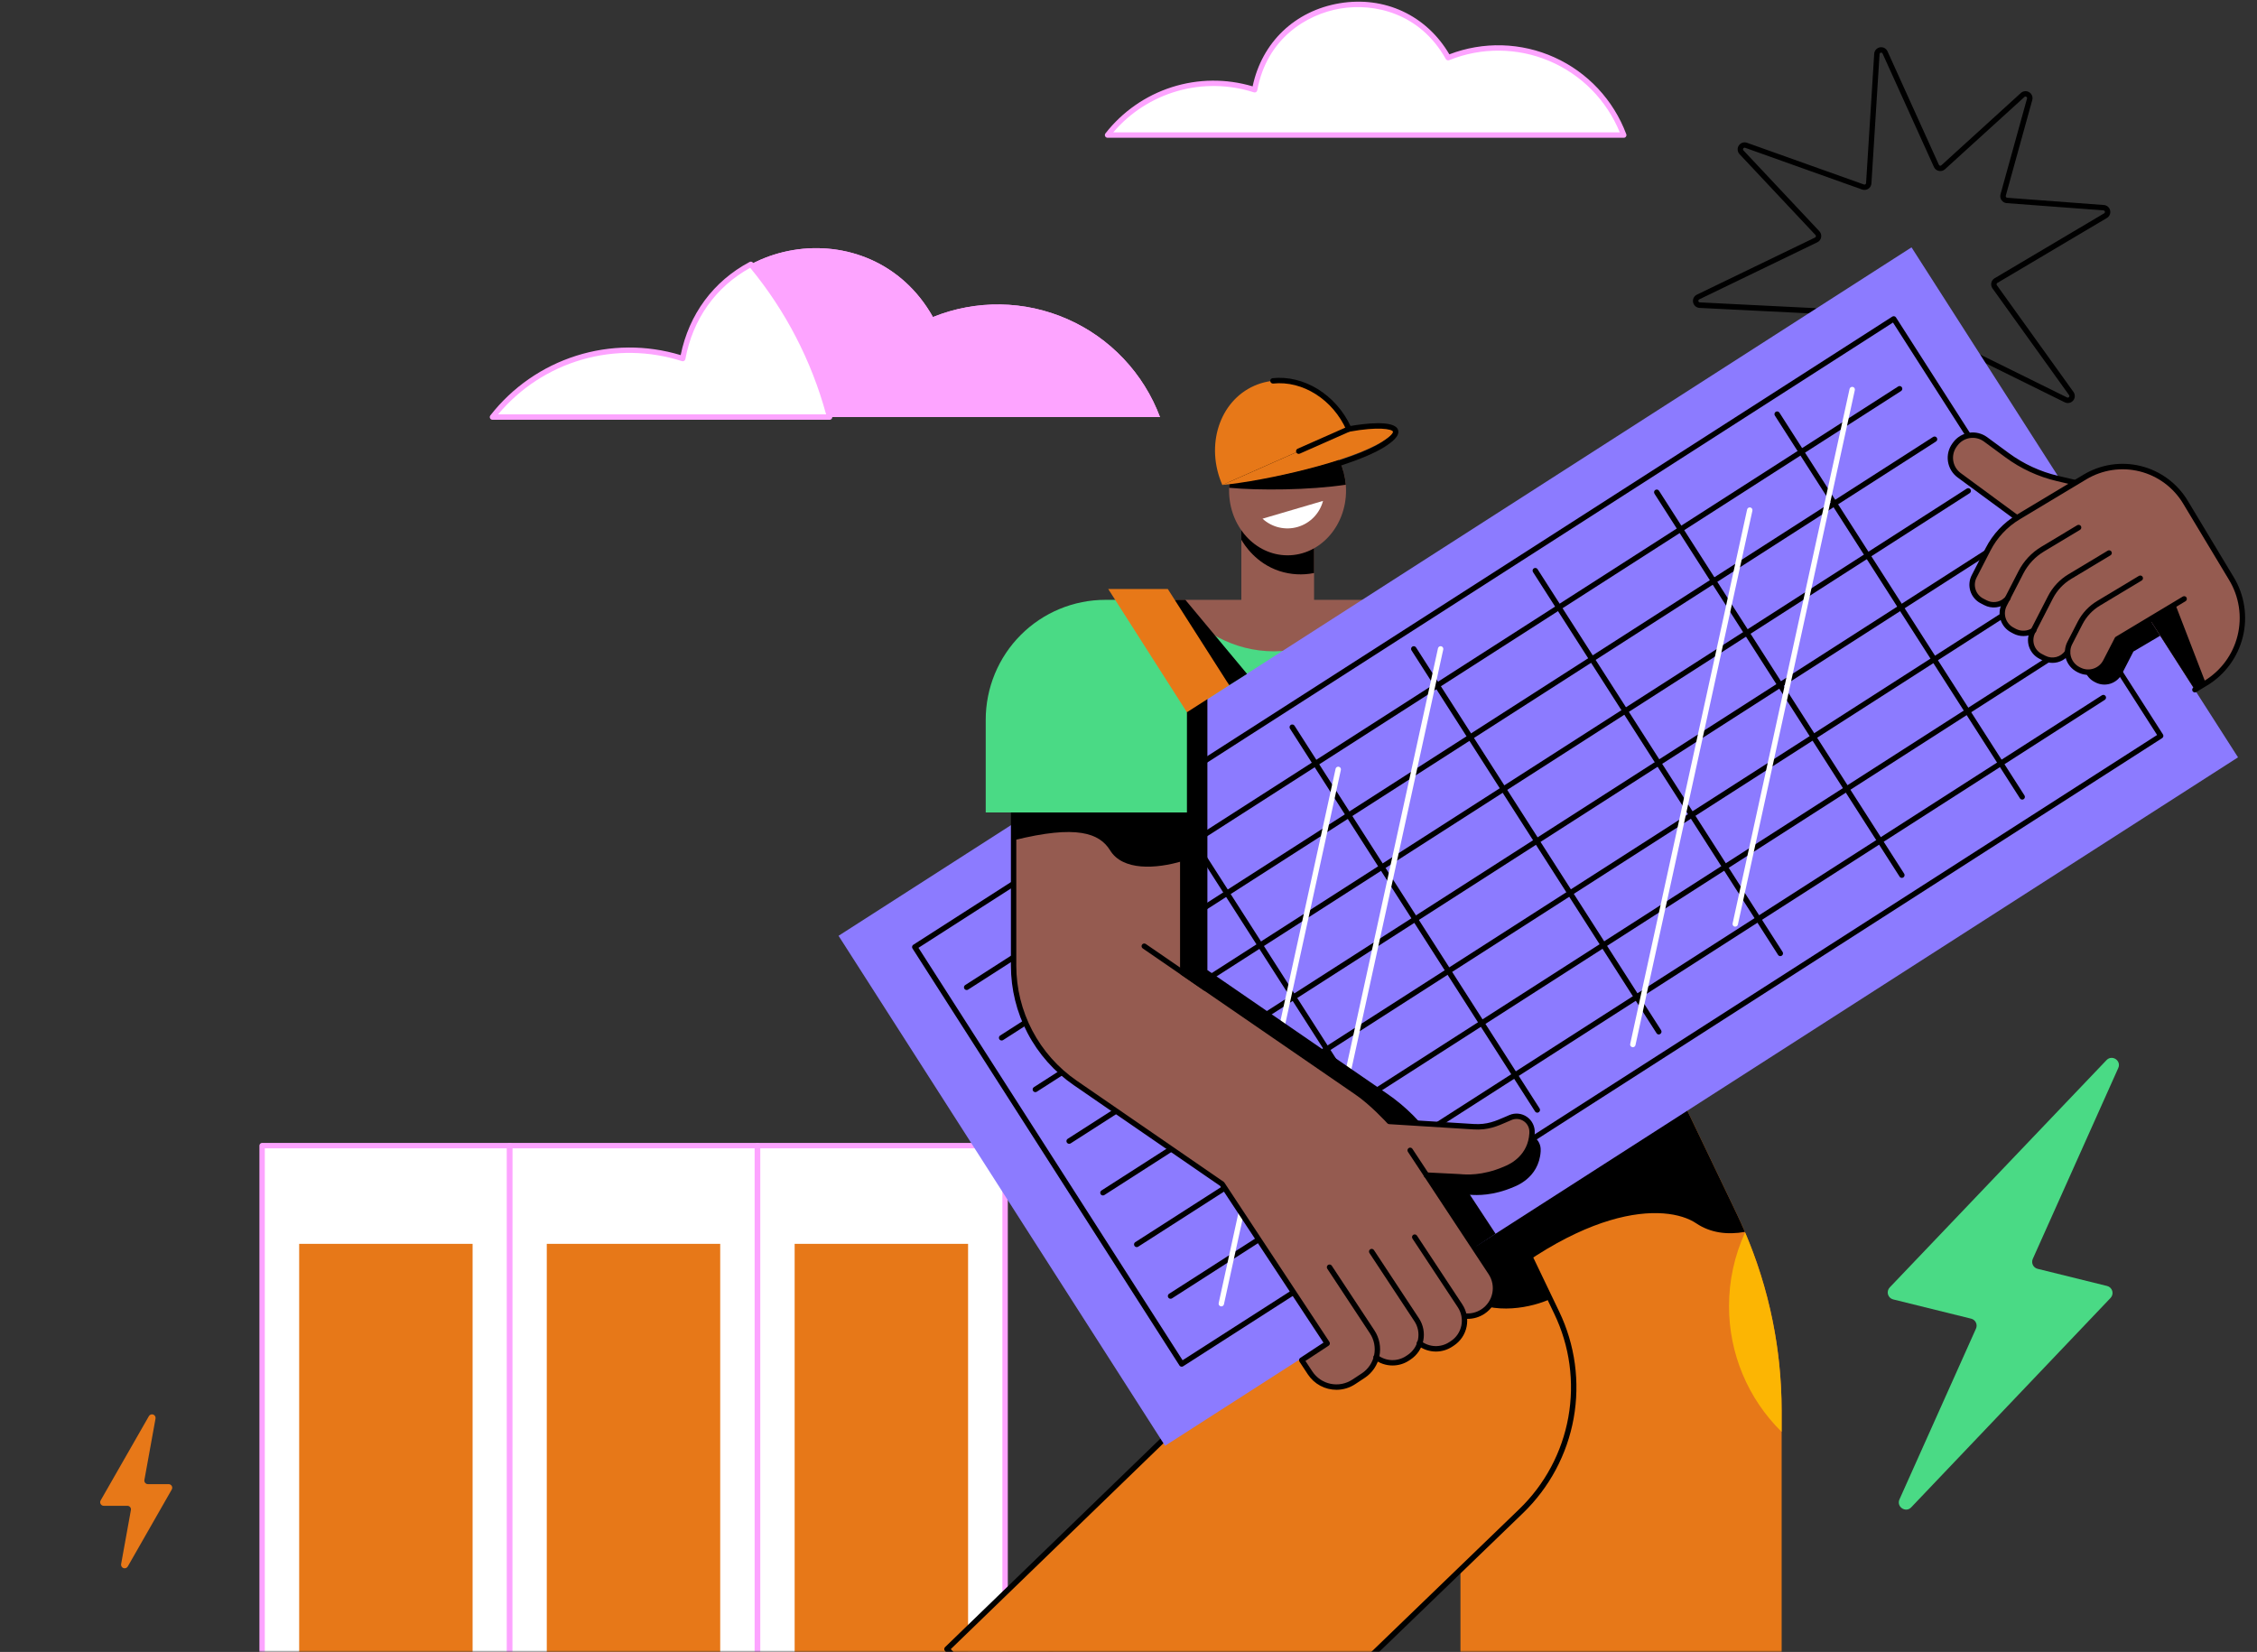 <svg width="638" height="467" viewBox="0 0 638 467" fill="none" xmlns="http://www.w3.org/2000/svg">
<rect x="0" y="0" width="638" height="467" fill="#333333" stroke="none"/>
<mask id="mask0_124_10" style="mask-type:alpha" maskUnits="userSpaceOnUse" x="0" y="0" width="638" height="467">
<rect width="638" height="467" fill="#D9D9D9"/>
</mask>
<g mask="url(#mask0_124_10)">
<path d="M540.773 129.542C540.346 129.546 539.93 129.409 539.589 129.152C539.248 128.896 539.001 128.533 538.886 128.121L530.286 98.673C530.265 98.599 530.224 98.532 530.169 98.478C530.114 98.424 530.046 98.385 529.972 98.365C529.898 98.344 529.819 98.343 529.745 98.362C529.67 98.38 529.602 98.418 529.547 98.472L504.101 122.537C503.774 122.844 503.352 123.031 502.905 123.067C502.458 123.102 502.012 122.984 501.641 122.731C501.27 122.479 500.995 122.107 500.863 121.677C500.731 121.248 500.749 120.786 500.914 120.368L513.246 89.271C513.273 89.205 513.283 89.134 513.276 89.063C513.27 88.993 513.246 88.925 513.208 88.865C513.171 88.806 513.12 88.756 513.06 88.72C513 88.684 512.932 88.663 512.863 88.657L480.431 87.046C479.993 87.025 479.575 86.859 479.242 86.573C478.91 86.287 478.682 85.898 478.594 85.467C478.507 85.036 478.565 84.589 478.76 84.195C478.955 83.802 479.276 83.485 479.671 83.294L513.063 67.15C513.126 67.119 513.182 67.075 513.224 67.019C513.267 66.963 513.296 66.897 513.309 66.828C513.322 66.759 513.318 66.688 513.298 66.62C513.278 66.553 513.243 66.491 513.194 66.44L491.723 43.574C491.421 43.25 491.237 42.834 491.199 42.393C491.161 41.952 491.272 41.51 491.515 41.139C491.757 40.769 492.116 40.49 492.535 40.349C492.954 40.208 493.408 40.211 493.825 40.359L526.895 52.156C526.961 52.18 527.031 52.189 527.1 52.18C527.169 52.172 527.236 52.147 527.293 52.107C527.352 52.07 527.4 52.019 527.435 51.958C527.47 51.898 527.49 51.83 527.493 51.761L529.792 15.207C529.818 14.766 529.991 14.346 530.283 14.015C530.575 13.684 530.969 13.46 531.403 13.381C531.836 13.301 532.284 13.369 532.675 13.575C533.065 13.78 533.375 14.111 533.556 14.514L548.073 46.581C548.101 46.646 548.144 46.703 548.199 46.747C548.254 46.791 548.318 46.821 548.387 46.834C548.457 46.85 548.529 46.848 548.598 46.829C548.666 46.81 548.729 46.775 548.781 46.727L571.248 26.286C571.565 25.998 571.966 25.821 572.392 25.782C572.817 25.742 573.244 25.842 573.608 26.067C573.973 26.292 574.254 26.629 574.41 27.027C574.567 27.426 574.59 27.865 574.476 28.278L566.986 55.339C566.969 55.403 566.967 55.47 566.978 55.535C566.99 55.599 567.015 55.661 567.053 55.715C567.091 55.769 567.14 55.814 567.197 55.846C567.255 55.879 567.318 55.899 567.384 55.904L594.713 57.955C595.132 57.986 595.529 58.15 595.848 58.424C596.166 58.697 596.39 59.065 596.486 59.474C596.581 59.883 596.544 60.313 596.379 60.699C596.215 61.086 595.931 61.41 595.57 61.624L564.601 79.986C564.548 80.017 564.501 80.058 564.465 80.109C564.428 80.159 564.403 80.216 564.39 80.277C564.377 80.336 564.377 80.398 564.389 80.458C564.402 80.518 564.427 80.574 564.463 80.623L586.121 110.802C586.379 111.16 586.511 111.594 586.494 112.035C586.478 112.476 586.314 112.899 586.029 113.237C585.745 113.574 585.356 113.805 584.924 113.895C584.493 113.984 584.044 113.926 583.649 113.73L549.97 97.1C549.909 97.07 549.842 97.053 549.773 97.053C549.705 97.053 549.637 97.07 549.576 97.1C549.515 97.129 549.461 97.172 549.419 97.225C549.376 97.279 549.348 97.342 549.334 97.409L542.708 127.986C542.62 128.418 542.389 128.806 542.052 129.089C541.714 129.371 541.292 129.531 540.852 129.542H540.773ZM529.851 96.823C530.027 96.824 530.202 96.847 530.373 96.892C530.7 96.98 531 97.15 531.242 97.387C531.484 97.625 531.661 97.921 531.755 98.247L540.355 127.695C540.384 127.79 540.443 127.873 540.524 127.93C540.604 127.988 540.701 128.017 540.8 128.013C540.899 128.01 540.994 127.974 541.07 127.91C541.147 127.847 541.2 127.761 541.222 127.664L547.841 97.086C547.904 96.793 548.033 96.517 548.219 96.281C548.404 96.045 548.641 95.854 548.911 95.723C549.181 95.593 549.477 95.526 549.777 95.527C550.077 95.528 550.372 95.599 550.641 95.732L584.32 112.361C584.409 112.406 584.511 112.419 584.608 112.399C584.706 112.379 584.794 112.326 584.858 112.25C584.923 112.174 584.96 112.078 584.964 111.979C584.968 111.879 584.938 111.781 584.88 111.7L563.222 81.52C563.063 81.298 562.951 81.044 562.895 80.775C562.838 80.507 562.838 80.23 562.895 79.961C562.951 79.693 563.062 79.439 563.221 79.216C563.381 78.993 563.585 78.806 563.82 78.666L594.793 60.304C594.875 60.256 594.94 60.182 594.977 60.094C595.015 60.006 595.023 59.908 595.001 59.815C594.979 59.722 594.928 59.639 594.855 59.577C594.782 59.515 594.691 59.479 594.596 59.473L567.249 57.425C566.958 57.403 566.677 57.316 566.424 57.172C566.17 57.028 565.952 56.829 565.785 56.59C565.617 56.352 565.505 56.079 565.455 55.791C565.405 55.504 565.419 55.209 565.496 54.927L572.986 27.866C573.016 27.772 573.012 27.671 572.976 27.58C572.941 27.489 572.875 27.412 572.789 27.364C572.708 27.309 572.61 27.285 572.512 27.294C572.415 27.303 572.323 27.346 572.254 27.416L549.787 47.856C549.557 48.063 549.281 48.213 548.983 48.293C548.684 48.374 548.371 48.383 548.069 48.32C547.766 48.257 547.482 48.123 547.24 47.93C546.999 47.737 546.805 47.49 546.676 47.208L532.16 15.141C532.119 15.049 532.049 14.973 531.961 14.926C531.872 14.879 531.77 14.863 531.671 14.881C531.572 14.899 531.483 14.95 531.416 15.025C531.35 15.101 531.311 15.197 531.306 15.297L529.007 51.847C528.988 52.153 528.898 52.449 528.744 52.713C528.591 52.978 528.378 53.203 528.123 53.371C527.868 53.539 527.578 53.645 527.275 53.681C526.972 53.717 526.664 53.683 526.377 53.58L493.306 41.779C493.212 41.747 493.109 41.747 493.014 41.779C492.92 41.812 492.838 41.875 492.784 41.959C492.729 42.043 492.704 42.142 492.712 42.242C492.72 42.342 492.761 42.437 492.829 42.511L514.3 65.376C514.51 65.602 514.663 65.874 514.749 66.17C514.834 66.466 514.849 66.778 514.793 67.082C514.736 67.385 514.61 67.67 514.424 67.915C514.237 68.161 513.996 68.359 513.72 68.494L480.328 84.638C480.238 84.682 480.166 84.754 480.122 84.843C480.078 84.932 480.065 85.033 480.085 85.13C480.105 85.228 480.156 85.316 480.231 85.38C480.307 85.445 480.401 85.483 480.5 85.487L512.932 87.102C513.244 87.118 513.548 87.209 513.819 87.366C514.09 87.524 514.319 87.744 514.488 88.008C514.657 88.272 514.761 88.573 514.79 88.885C514.82 89.198 514.776 89.513 514.66 89.804L502.331 120.95C502.294 121.045 502.29 121.15 502.321 121.247C502.351 121.345 502.414 121.429 502.498 121.486C502.582 121.543 502.684 121.57 502.785 121.562C502.887 121.554 502.982 121.511 503.057 121.442L528.499 97.377C528.862 97.025 529.346 96.826 529.851 96.823Z" fill="black"/>
<path d="M34.239 442.159L37.004 426.877C37.03 426.731 37.024 426.581 36.986 426.438C36.949 426.295 36.88 426.161 36.785 426.048C36.69 425.934 36.571 425.843 36.437 425.78C36.303 425.717 36.157 425.685 36.009 425.686H29.327C29.15 425.686 28.975 425.64 28.821 425.551C28.667 425.463 28.539 425.335 28.45 425.181C28.361 425.028 28.314 424.853 28.314 424.675C28.314 424.497 28.361 424.322 28.449 424.168L42.088 400.336C42.208 400.128 42.396 399.969 42.621 399.888C42.846 399.806 43.093 399.807 43.317 399.89C43.541 399.973 43.729 400.132 43.847 400.341C43.965 400.55 44.006 400.793 43.962 401.029L40.82 418.372C40.794 418.518 40.8 418.668 40.837 418.811C40.875 418.955 40.944 419.088 41.039 419.202C41.134 419.315 41.253 419.407 41.387 419.469C41.521 419.532 41.667 419.564 41.815 419.564H47.67C47.848 419.564 48.022 419.61 48.176 419.699C48.33 419.787 48.458 419.915 48.547 420.068C48.636 420.222 48.684 420.396 48.684 420.574C48.685 420.752 48.64 420.927 48.552 421.081L36.109 442.856C35.988 443.061 35.8 443.218 35.575 443.299C35.351 443.379 35.105 443.377 34.882 443.294C34.659 443.211 34.472 443.051 34.355 442.844C34.237 442.636 34.196 442.394 34.239 442.159Z" fill="#E77818"/>
<path d="M144.062 323.861H74.094V331.854H144.062V323.861Z" fill="#FDA4FF"/>
<path d="M144.062 323.861H74.094V493.877H144.062V323.861Z" fill="white"/>
<path d="M144.062 494.643H74.095C73.892 494.643 73.698 494.562 73.554 494.418C73.411 494.275 73.331 494.08 73.331 493.877V323.861C73.331 323.761 73.35 323.661 73.389 323.568C73.427 323.476 73.484 323.392 73.555 323.321C73.626 323.25 73.71 323.194 73.802 323.156C73.895 323.118 73.994 323.098 74.095 323.099H144.062C144.162 323.098 144.261 323.118 144.354 323.156C144.446 323.194 144.53 323.25 144.601 323.321C144.672 323.392 144.728 323.476 144.766 323.569C144.804 323.661 144.823 323.761 144.823 323.861V493.877C144.823 493.977 144.804 494.077 144.766 494.17C144.728 494.263 144.672 494.347 144.601 494.418C144.531 494.489 144.447 494.546 144.354 494.584C144.262 494.623 144.162 494.643 144.062 494.643ZM74.855 493.115H143.291V324.627H74.855V493.115Z" fill="#FDA4FF"/>
<path d="M133.593 351.636H84.567V471.507H133.593V351.636Z" fill="#E77818"/>
<path d="M214.061 323.861H144.093V331.854H214.061V323.861Z" fill="#FDA4FF"/>
<path d="M214.061 323.861H144.093V493.877H214.061V323.861Z" fill="white"/>
<path d="M214.058 494.643H144.09C143.888 494.642 143.694 494.561 143.552 494.417C143.409 494.274 143.329 494.079 143.329 493.877V323.861C143.329 323.659 143.41 323.465 143.552 323.322C143.695 323.179 143.888 323.099 144.09 323.099H214.058C214.158 323.098 214.257 323.118 214.35 323.156C214.442 323.194 214.527 323.25 214.598 323.321C214.668 323.392 214.725 323.476 214.763 323.568C214.802 323.661 214.821 323.761 214.821 323.861V493.877C214.821 494.08 214.741 494.275 214.598 494.418C214.454 494.562 214.26 494.643 214.058 494.643ZM144.854 493.115H213.314V324.627H144.878L144.854 493.115Z" fill="#FDA4FF"/>
<path d="M203.588 351.636H154.563V471.507H203.588V351.636Z" fill="#E77818"/>
<path d="M284.122 323.861H214.154V331.854H284.122V323.861Z" fill="#FDA4FF"/>
<path d="M284.122 323.861H214.154V493.877H284.122V323.861Z" fill="white"/>
<path d="M284.122 494.643H214.154C213.952 494.643 213.758 494.562 213.614 494.418C213.471 494.275 213.391 494.08 213.391 493.877V323.861C213.391 323.761 213.41 323.661 213.449 323.568C213.487 323.476 213.543 323.392 213.614 323.321C213.685 323.25 213.77 323.194 213.862 323.156C213.955 323.118 214.054 323.098 214.154 323.099H284.122C284.222 323.098 284.321 323.118 284.414 323.156C284.506 323.194 284.59 323.25 284.661 323.321C284.731 323.392 284.788 323.476 284.826 323.569C284.864 323.661 284.883 323.761 284.883 323.861V493.877C284.883 493.977 284.864 494.077 284.826 494.17C284.788 494.263 284.732 494.347 284.661 494.418C284.59 494.489 284.506 494.546 284.414 494.584C284.321 494.623 284.222 494.643 284.122 494.643ZM214.915 493.115H283.351V324.627H214.915V493.115Z" fill="#FDA4FF"/>
<path d="M273.653 351.636H224.627V471.507H273.653V351.636Z" fill="#E77818"/>
<path d="M536.936 423.874L558.567 375.589C558.688 375.316 558.748 375.02 558.742 374.721C558.736 374.422 558.665 374.129 558.533 373.861C558.401 373.593 558.211 373.357 557.978 373.171C557.745 372.985 557.474 372.852 557.184 372.783L535.153 367.34C534.808 367.255 534.491 367.08 534.235 366.833C533.978 366.587 533.791 366.277 533.692 365.935C533.592 365.593 533.584 365.23 533.668 364.884C533.753 364.538 533.926 364.22 534.171 363.962L595.46 299.696C597.036 298.044 599.715 299.845 598.782 301.931L574.621 355.887C574.5 356.158 574.439 356.454 574.444 356.751C574.449 357.049 574.519 357.342 574.649 357.61C574.779 357.877 574.967 358.113 575.198 358.3C575.429 358.488 575.698 358.621 575.987 358.693L595.626 363.543C595.971 363.629 596.288 363.803 596.544 364.05C596.801 364.297 596.988 364.607 597.087 364.949C597.187 365.291 597.195 365.653 597.111 365.999C597.026 366.345 596.853 366.663 596.608 366.921L540.244 426.129C538.685 427.764 536.003 425.959 536.936 423.874Z" fill="#4ADA85"/>
<path d="M453.416 289.202H317.162V169.574H332.024L365.337 173.471L396.171 169.574H453.416V289.202Z" fill="#4ADA85"/>
<path d="M439.812 170.014H383.635C390.344 178.907 400.437 184.565 411.725 184.565C423.014 184.565 433.103 178.907 439.812 170.014Z" fill="#955B50"/>
<path d="M371.455 144.772H350.9V170.693H371.455V144.772Z" fill="#955B50"/>
<path d="M388.208 169.574H332.024C338.733 178.467 348.822 184.125 360.111 184.125C371.399 184.125 381.489 178.46 388.208 169.574Z" fill="#955B50"/>
<path d="M350.896 152.574V144.772H371.451V161.993C368.191 162.652 364.816 162.458 361.652 161.429C355.006 159.236 351.746 154.032 350.896 152.574Z" fill="black"/>
<path d="M363.961 156.987C373.092 156.987 380.493 148.797 380.493 138.695C380.493 128.592 373.092 120.402 363.961 120.402C354.831 120.402 347.429 128.592 347.429 138.695C347.429 148.797 354.831 156.987 363.961 156.987Z" fill="#955B50"/>
<path d="M380.421 137.025C379.657 127.706 372.582 120.395 363.958 120.395C355.071 120.395 347.823 128.159 347.447 137.895C355.884 138.684 370.145 138.584 380.421 137.025Z" fill="black"/>
<path d="M356.883 146.632C358.204 147.847 359.816 148.7 361.563 149.107C363.309 149.514 365.131 149.462 366.852 148.956C368.573 148.45 370.134 147.507 371.384 146.219C372.634 144.93 373.531 143.34 373.988 141.602L356.883 146.632Z" fill="white"/>
<path d="M345.528 137.105C340.648 125.973 344.671 113.428 354.536 109.067C364.4 104.705 376.373 110.172 381.306 121.282L345.528 137.105Z" fill="#E77818"/>
<path d="M345.528 137.105C357.743 135.913 381.82 130.501 390.921 124.726C399.237 119.46 391.519 119.408 381.305 121.282L345.528 137.105Z" fill="#E77818"/>
<path d="M361.476 136.194C361.288 136.192 361.107 136.121 360.968 135.994C360.829 135.868 360.741 135.694 360.722 135.506C360.703 135.319 360.753 135.131 360.864 134.978C360.974 134.826 361.137 134.719 361.32 134.68C374.524 131.877 385.477 128.26 390.617 125.003C393.444 123.209 393.838 122.232 393.752 122.013C393.468 121.286 389.57 120.548 381.444 122.038C381.275 122.067 381.102 122.04 380.951 121.959C380.8 121.879 380.68 121.751 380.611 121.594C376.774 112.957 368.251 107.542 359.872 108.429C359.677 108.439 359.485 108.374 359.336 108.247C359.187 108.119 359.093 107.939 359.073 107.744C359.052 107.549 359.107 107.354 359.226 107.198C359.346 107.043 359.52 106.939 359.713 106.908C368.558 105.976 377.538 111.516 381.755 120.42C385.266 119.81 394.063 118.597 395.172 121.459C395.864 123.233 393.368 125.069 391.433 126.309C386.144 129.659 375.004 133.353 361.635 136.194C361.582 136.198 361.529 136.198 361.476 136.194Z" fill="black"/>
<path d="M367.124 128.312C366.948 128.313 366.778 128.254 366.641 128.144C366.504 128.033 366.41 127.879 366.373 127.707C366.337 127.535 366.362 127.355 366.442 127.199C366.523 127.043 366.655 126.919 366.816 126.85L380.987 120.582C381.167 120.521 381.363 120.528 381.537 120.604C381.711 120.68 381.851 120.818 381.929 120.992C382.006 121.166 382.016 121.362 381.956 121.543C381.897 121.724 381.772 121.875 381.606 121.968L367.435 128.236C367.338 128.283 367.232 128.309 367.124 128.312Z" fill="black"/>
<path d="M272.996 552.634L241.094 518.048L297.118 466.251L329.017 500.837L272.996 552.634Z" fill="#955B50"/>
<path d="M303.665 524.278L329.017 500.837L297.118 466.251L276.549 485.268L303.665 524.278Z" fill="#020202"/>
<path d="M440.054 371.116L438.156 367.153C432.233 375.293 428.616 384.886 427.687 394.918C426.758 404.95 428.552 415.047 432.878 424.14C439.115 416.973 443.118 408.13 444.394 398.706C445.669 389.282 444.16 379.69 440.054 371.116Z" fill="#FCB503"/>
<path d="M442.421 241.86L357.968 269.794L412.838 384.354V505.611H503.631V398.801C503.63 379.612 499.328 360.668 491.042 343.369L442.421 241.86Z" fill="#E77818"/>
<path d="M488.754 369.239C488.746 375.856 490.056 382.407 492.608 388.51C495.16 394.612 498.903 400.142 503.617 404.774V398.801C503.613 381.477 500.102 364.334 493.296 348.41C490.294 354.941 488.744 362.048 488.754 369.239Z" fill="#FCB503"/>
<path d="M491.042 343.369L442.421 241.86L357.968 269.794L408.69 375.693C446.134 339.212 471.251 340.289 479.484 345.833C483.532 348.552 488.277 349.127 493.248 348.258C492.542 346.626 491.817 344.991 491.042 343.369Z" fill="black"/>
<path d="M440.054 371.116L394.277 275.556V237.793H308.756V248.581C308.757 268.389 313.17 287.947 321.672 305.828L356.865 379.833L267.5 466.362L326.553 526.99L429.954 427.21C437.311 420.114 442.247 410.872 444.06 400.801C445.873 390.73 444.471 380.343 440.054 371.116Z" fill="#E77818"/>
<path d="M326.463 527.874C326.36 527.874 326.259 527.853 326.164 527.812C326.07 527.772 325.984 527.713 325.913 527.638L267.134 466.733C266.991 466.589 266.911 466.395 266.911 466.192C266.911 465.99 266.991 465.795 267.134 465.652L355.925 379.681L320.967 306.171C312.443 288.178 308.007 268.514 307.978 248.595V237.807C307.978 237.707 307.998 237.608 308.036 237.515C308.074 237.423 308.13 237.339 308.201 237.268C308.271 237.197 308.355 237.141 308.447 237.103C308.54 237.064 308.639 237.045 308.738 237.045H394.257C394.357 237.044 394.456 237.063 394.549 237.102C394.641 237.14 394.726 237.196 394.796 237.267C394.867 237.337 394.924 237.422 394.962 237.514C395.001 237.607 395.02 237.706 395.02 237.807V275.383L440.745 370.784C445.246 380.154 446.678 390.71 444.836 400.944C442.995 411.179 437.973 420.568 430.49 427.771L326.999 527.659C326.855 527.798 326.663 527.875 326.463 527.874ZM268.758 466.206L326.48 526.013L429.425 426.656C436.677 419.675 441.542 410.576 443.327 400.659C445.112 390.741 443.724 380.512 439.362 371.432L393.586 275.871C393.535 275.763 393.51 275.644 393.513 275.525V238.572H309.523V248.595C309.551 268.287 313.938 287.726 322.367 305.513L357.557 379.521C357.626 379.665 357.648 379.828 357.62 379.986C357.591 380.143 357.513 380.288 357.398 380.398L268.758 466.206Z" fill="black"/>
<path d="M394.274 275.556V237.793H308.756V248.581C308.757 268.389 313.17 287.947 321.672 305.828L356.762 379.622C387.092 355.876 407.132 361.683 414.29 366.723C422.084 372.211 433.566 369.433 438.194 367.233L394.274 275.556Z" fill="black"/>
<path d="M329.335 408.72L632.637 214.096L540.341 69.925L237.039 264.546L329.335 408.72Z" fill="#8C7BFF"/>
<path d="M334.043 386.36C333.915 386.361 333.79 386.329 333.677 386.269C333.565 386.208 333.47 386.121 333.4 386.014L257.933 268.121C257.829 267.952 257.794 267.748 257.838 267.554C257.881 267.36 257.998 267.19 258.165 267.082L534.911 89.499C535.08 89.395 535.283 89.36 535.477 89.404C535.67 89.447 535.839 89.565 535.948 89.731L611.415 207.617C611.469 207.701 611.506 207.796 611.524 207.894C611.542 207.993 611.54 208.094 611.518 208.192C611.495 208.291 611.453 208.385 611.394 208.468C611.334 208.55 611.259 208.62 611.173 208.674L334.427 386.256C334.31 386.324 334.178 386.359 334.043 386.36ZM259.63 267.941L334.288 384.538L609.763 207.78L535.105 91.18L259.63 267.941Z" fill="black"/>
<path d="M273.255 279.876C273.09 279.877 272.929 279.824 272.796 279.725C272.664 279.626 272.567 279.487 272.52 279.328C272.474 279.169 272.48 278.999 272.539 278.844C272.597 278.689 272.704 278.558 272.844 278.469L536.567 109.254C536.737 109.144 536.943 109.107 537.14 109.15C537.338 109.194 537.51 109.314 537.619 109.484C537.728 109.654 537.765 109.861 537.722 110.059C537.679 110.257 537.559 110.43 537.389 110.539L273.667 279.755C273.544 279.835 273.401 279.877 273.255 279.876Z" fill="black"/>
<path d="M283.134 294.143C282.968 294.144 282.807 294.091 282.675 293.992C282.542 293.893 282.445 293.754 282.399 293.595C282.352 293.436 282.359 293.266 282.417 293.111C282.475 292.956 282.583 292.824 282.722 292.736L546.445 123.52C546.615 123.411 546.821 123.374 547.019 123.417C547.216 123.46 547.388 123.58 547.497 123.751C547.606 123.921 547.644 124.128 547.6 124.326C547.557 124.524 547.438 124.696 547.268 124.806L283.562 294.021C283.435 294.104 283.285 294.147 283.134 294.143Z" fill="black"/>
<path d="M292.67 308.745C292.504 308.747 292.343 308.694 292.211 308.595C292.078 308.496 291.981 308.357 291.935 308.198C291.888 308.039 291.895 307.869 291.953 307.714C292.012 307.559 292.119 307.427 292.258 307.339L555.964 138.123C556.048 138.069 556.142 138.032 556.24 138.014C556.339 137.997 556.44 137.999 556.538 138.02C556.635 138.041 556.728 138.082 556.81 138.139C556.892 138.196 556.962 138.269 557.016 138.354C557.07 138.438 557.107 138.532 557.125 138.631C557.143 138.73 557.141 138.831 557.119 138.929C557.098 139.027 557.058 139.12 557 139.202C556.943 139.284 556.871 139.354 556.786 139.409L293.081 308.624C292.959 308.704 292.816 308.746 292.67 308.745Z" fill="black"/>
<path d="M302.223 323.348C302.058 323.349 301.897 323.296 301.764 323.198C301.632 323.099 301.535 322.959 301.488 322.8C301.442 322.641 301.448 322.472 301.507 322.317C301.565 322.162 301.672 322.03 301.812 321.942L565.535 152.726C565.705 152.617 565.911 152.579 566.108 152.623C566.306 152.666 566.478 152.786 566.587 152.956C566.696 153.127 566.733 153.334 566.69 153.532C566.647 153.729 566.527 153.902 566.357 154.011L302.652 323.227C302.524 323.31 302.375 323.352 302.223 323.348Z" fill="black"/>
<path d="M311.777 337.951C311.611 337.952 311.45 337.899 311.318 337.8C311.185 337.702 311.088 337.562 311.042 337.403C310.995 337.244 311.002 337.074 311.06 336.92C311.118 336.765 311.226 336.633 311.365 336.544L575.088 167.329C575.258 167.219 575.464 167.182 575.662 167.225C575.859 167.269 576.031 167.389 576.14 167.559C576.25 167.73 576.287 167.937 576.244 168.134C576.2 168.332 576.081 168.505 575.911 168.614L312.188 337.826C312.066 337.907 311.923 337.951 311.777 337.951Z" fill="black"/>
<path d="M321.33 352.554C321.165 352.555 321.004 352.502 320.871 352.403C320.739 352.304 320.642 352.165 320.595 352.006C320.549 351.847 320.555 351.677 320.614 351.522C320.672 351.367 320.779 351.236 320.919 351.147L584.641 181.932C584.726 181.877 584.82 181.84 584.918 181.823C585.017 181.805 585.118 181.807 585.215 181.828C585.313 181.85 585.406 181.89 585.488 181.947C585.57 182.005 585.64 182.078 585.694 182.162C585.748 182.246 585.785 182.341 585.802 182.439C585.82 182.538 585.818 182.639 585.797 182.737C585.776 182.835 585.735 182.928 585.678 183.01C585.621 183.092 585.548 183.163 585.464 183.217L321.741 352.433C321.619 352.512 321.476 352.554 321.33 352.554Z" fill="black"/>
<path d="M330.884 367.157C330.719 367.156 330.558 367.103 330.426 367.003C330.294 366.904 330.198 366.765 330.152 366.606C330.105 366.447 330.112 366.278 330.169 366.123C330.227 365.968 330.333 365.836 330.472 365.747L594.195 196.531C594.365 196.437 594.564 196.412 594.752 196.46C594.94 196.508 595.103 196.626 595.207 196.79C595.311 196.954 595.35 197.152 595.314 197.343C595.278 197.535 595.171 197.705 595.014 197.82L331.309 367.035C331.182 367.118 331.034 367.16 330.884 367.157Z" fill="black"/>
<path d="M571.639 226.041C571.511 226.042 571.385 226.011 571.273 225.95C571.161 225.889 571.065 225.802 570.996 225.695L501.716 117.485C501.606 117.314 501.569 117.107 501.612 116.908C501.655 116.71 501.775 116.537 501.946 116.427C502.116 116.317 502.323 116.28 502.521 116.323C502.719 116.366 502.892 116.486 503.002 116.657L572.278 224.877C572.382 225.046 572.416 225.249 572.374 225.443C572.331 225.637 572.215 225.807 572.05 225.917C571.928 225.997 571.785 226.041 571.639 226.041Z" fill="black"/>
<path d="M537.614 248.172C537.486 248.173 537.361 248.141 537.249 248.081C537.136 248.02 537.041 247.933 536.971 247.826L467.705 139.603C467.644 139.518 467.601 139.422 467.578 139.321C467.555 139.219 467.553 139.114 467.572 139.012C467.591 138.909 467.631 138.812 467.689 138.726C467.747 138.639 467.822 138.566 467.909 138.509C467.997 138.453 468.095 138.415 468.197 138.398C468.3 138.38 468.404 138.384 468.505 138.409C468.606 138.434 468.701 138.479 468.784 138.542C468.867 138.605 468.936 138.684 468.987 138.775L538.267 246.994C538.371 247.164 538.404 247.367 538.361 247.561C538.318 247.755 538.201 247.925 538.035 248.034C537.912 248.122 537.765 248.17 537.614 248.172Z" fill="black"/>
<path d="M503.264 270.297C503.137 270.296 503.012 270.265 502.9 270.204C502.787 270.144 502.692 270.056 502.621 269.95L433.345 161.727C433.291 161.642 433.254 161.548 433.236 161.449C433.219 161.351 433.221 161.249 433.242 161.152C433.263 161.054 433.304 160.961 433.361 160.878C433.418 160.796 433.491 160.726 433.575 160.672C433.659 160.618 433.753 160.581 433.851 160.563C433.95 160.545 434.051 160.547 434.149 160.568C434.246 160.59 434.339 160.63 434.421 160.688C434.503 160.745 434.573 160.818 434.627 160.902L503.907 269.122C504.012 269.291 504.046 269.495 504.003 269.689C503.959 269.883 503.842 270.053 503.676 270.161C503.555 270.246 503.412 270.293 503.264 270.297Z" fill="black"/>
<path d="M468.915 292.442C468.788 292.442 468.662 292.411 468.551 292.35C468.439 292.29 468.344 292.202 468.275 292.095L398.995 183.851C398.941 183.766 398.904 183.672 398.887 183.574C398.869 183.475 398.871 183.374 398.892 183.276C398.914 183.178 398.954 183.085 399.011 183.003C399.068 182.92 399.141 182.85 399.225 182.796C399.309 182.742 399.403 182.705 399.502 182.687C399.6 182.669 399.701 182.671 399.799 182.693C399.897 182.714 399.989 182.755 400.071 182.812C400.153 182.869 400.224 182.942 400.278 183.026L469.557 291.246C469.662 291.416 469.696 291.619 469.653 291.813C469.61 292.007 469.492 292.177 469.326 292.286C469.207 292.377 469.064 292.431 468.915 292.442Z" fill="black"/>
<path d="M434.569 314.548C434.441 314.549 434.315 314.518 434.203 314.457C434.091 314.397 433.995 314.309 433.926 314.202L364.646 205.979C364.592 205.894 364.555 205.8 364.537 205.701C364.519 205.603 364.521 205.501 364.543 205.403C364.564 205.305 364.604 205.213 364.662 205.13C364.719 205.048 364.791 204.978 364.876 204.924C364.96 204.869 365.054 204.832 365.152 204.815C365.251 204.797 365.352 204.799 365.449 204.82C365.547 204.842 365.64 204.882 365.722 204.939C365.804 204.997 365.874 205.07 365.928 205.154L435.215 313.371C435.319 313.54 435.353 313.743 435.31 313.937C435.267 314.132 435.15 314.301 434.983 314.41C434.862 314.497 434.718 314.545 434.569 314.548Z" fill="black"/>
<path d="M400.219 336.673C400.091 336.674 399.965 336.643 399.853 336.582C399.741 336.522 399.645 336.434 399.576 336.326L330.296 228.103C330.187 227.932 330.15 227.725 330.193 227.528C330.236 227.33 330.356 227.157 330.526 227.048C330.696 226.938 330.902 226.901 331.1 226.944C331.297 226.988 331.469 227.108 331.578 227.278L400.858 335.498C400.963 335.667 400.998 335.87 400.955 336.064C400.912 336.258 400.796 336.428 400.63 336.537C400.509 336.622 400.366 336.669 400.219 336.673Z" fill="black"/>
<path d="M365.869 358.8C365.742 358.801 365.616 358.77 365.504 358.709C365.391 358.649 365.296 358.561 365.226 358.454L295.946 250.234C295.847 250.063 295.818 249.861 295.864 249.669C295.91 249.476 296.029 249.31 296.195 249.203C296.361 249.097 296.561 249.059 296.755 249.097C296.948 249.136 297.119 249.247 297.232 249.409L366.509 357.629C366.612 357.798 366.647 358.001 366.604 358.195C366.562 358.389 366.446 358.559 366.281 358.669C366.159 358.752 366.016 358.798 365.869 358.8Z" fill="black"/>
<path d="M490.517 261.954C490.462 261.961 490.406 261.961 490.351 261.954C490.154 261.91 489.982 261.79 489.873 261.619C489.764 261.448 489.727 261.241 489.77 261.043L522.827 109.957C522.849 109.859 522.889 109.767 522.946 109.684C523.003 109.602 523.076 109.532 523.16 109.478C523.244 109.424 523.338 109.387 523.436 109.369C523.535 109.352 523.635 109.354 523.733 109.375C523.831 109.396 523.923 109.437 524.005 109.494C524.087 109.551 524.157 109.624 524.211 109.708C524.265 109.793 524.302 109.887 524.319 109.985C524.337 110.084 524.335 110.185 524.314 110.283L491.26 261.372C491.219 261.538 491.124 261.686 490.989 261.792C490.854 261.897 490.688 261.954 490.517 261.954Z" fill="white"/>
<path d="M461.559 296.048C461.505 296.048 461.45 296.041 461.397 296.027C461.299 296.006 461.207 295.966 461.125 295.908C461.043 295.851 460.973 295.778 460.919 295.694C460.865 295.61 460.828 295.516 460.811 295.417C460.793 295.319 460.795 295.217 460.816 295.12L493.87 144.03C493.892 143.932 493.934 143.84 493.993 143.758C494.051 143.676 494.125 143.606 494.21 143.553C494.295 143.5 494.39 143.464 494.489 143.447C494.588 143.431 494.69 143.434 494.787 143.457C494.885 143.48 494.978 143.521 495.059 143.58C495.141 143.638 495.21 143.713 495.264 143.798C495.317 143.883 495.352 143.978 495.369 144.078C495.385 144.177 495.382 144.279 495.359 144.377L462.306 295.463C462.265 295.63 462.169 295.779 462.034 295.885C461.898 295.991 461.731 296.048 461.559 296.048Z" fill="white"/>
<path d="M374.182 335.231C374.128 335.236 374.073 335.236 374.019 335.231C373.921 335.21 373.828 335.169 373.746 335.112C373.664 335.055 373.593 334.982 373.539 334.897C373.485 334.812 373.448 334.718 373.43 334.619C373.412 334.52 373.414 334.418 373.435 334.32L406.492 183.234C406.545 183.047 406.668 182.887 406.835 182.787C407.001 182.687 407.2 182.654 407.39 182.696C407.579 182.737 407.746 182.85 407.856 183.01C407.966 183.171 408.011 183.367 407.982 183.56L374.925 334.649C374.884 334.816 374.789 334.964 374.654 335.07C374.519 335.175 374.353 335.232 374.182 335.231Z" fill="white"/>
<path d="M345.238 369.311C345.182 369.312 345.127 369.307 345.072 369.294C344.975 369.273 344.882 369.232 344.8 369.175C344.718 369.118 344.648 369.045 344.594 368.961C344.54 368.877 344.503 368.783 344.486 368.684C344.468 368.585 344.47 368.484 344.491 368.386L377.548 217.297C377.601 217.108 377.723 216.947 377.891 216.846C378.058 216.745 378.258 216.712 378.449 216.755C378.64 216.797 378.807 216.911 378.917 217.073C379.026 217.235 379.07 217.433 379.038 217.626L345.981 368.712C345.944 368.882 345.85 369.034 345.715 369.143C345.58 369.252 345.412 369.312 345.238 369.311Z" fill="white"/>
<path d="M435.512 325.278V325.475C435.021 333.281 427.943 335.474 427.815 335.581C422.018 338.058 417.532 337.913 415.507 337.754L422.765 348.784L379.816 377.103L352.856 336.222L309.779 306.573C304.209 302.739 299.654 297.604 296.507 291.611C293.359 285.618 291.714 278.947 291.712 272.174V228.48L341.301 195.783V274.243L392.11 309.189C397.41 312.824 401.983 317.423 405.59 322.749L419.004 323.584C423.349 323.851 425.845 322.52 429.374 320.985C430.062 320.683 430.816 320.563 431.563 320.637C432.311 320.711 433.027 320.976 433.644 321.407C434.26 321.837 434.755 322.42 435.082 323.098C435.41 323.775 435.558 324.526 435.512 325.278Z" fill="black"/>
<path d="M592.069 192.772L592.335 192.911C593.643 193.587 595.164 193.714 596.566 193.266C597.967 192.818 599.133 191.83 599.808 190.52L603.067 184.183L610.644 179.711L604.495 170.107L597.8 174.057C595.592 175.387 593.797 177.306 592.615 179.6L589.695 185.278C589.358 185.926 589.151 186.634 589.088 187.362C589.025 188.09 589.106 188.824 589.327 189.52C589.548 190.217 589.904 190.862 590.374 191.42C590.845 191.979 591.421 192.438 592.069 192.772Z" fill="black"/>
<path d="M587.866 135.743L570.519 146.161C566.884 148.344 563.93 151.501 561.988 155.276L558.041 162.957C557.733 163.557 557.545 164.213 557.49 164.887C557.434 165.56 557.511 166.238 557.717 166.881C557.923 167.524 558.253 168.121 558.689 168.636C559.125 169.152 559.657 169.576 560.257 169.886L561.249 170.398C562.459 171.019 563.866 171.135 565.161 170.719C566.457 170.304 567.535 169.391 568.162 168.181L574.255 158.56L594.302 146.518L587.866 135.743Z" fill="#955B50"/>
<path d="M600.403 141.435L577.411 155.248C574.797 156.819 572.673 159.089 571.276 161.803L566.585 170.935C566.264 171.559 566.069 172.239 566.011 172.938C565.953 173.637 566.033 174.341 566.246 175.009C566.46 175.677 566.803 176.297 567.255 176.832C567.708 177.367 568.261 177.807 568.884 178.128L569.53 178.474C570.788 179.122 572.25 179.244 573.597 178.813C574.945 178.382 576.066 177.433 576.716 176.174L582.073 165.78L606.268 151.25L600.403 141.435Z" fill="#955B50"/>
<path d="M608.508 148.936L585.084 163.005C582.752 164.406 580.856 166.431 579.609 168.853L574.594 178.616C574.285 179.215 574.098 179.869 574.042 180.541C573.986 181.213 574.063 181.889 574.268 182.531C574.473 183.173 574.803 183.768 575.238 184.282C575.672 184.796 576.204 185.22 576.802 185.528L577.822 186.054C578.421 186.365 579.074 186.554 579.746 186.611C580.417 186.668 581.094 186.591 581.736 186.386C582.378 186.181 582.973 185.851 583.488 185.414C584.002 184.978 584.426 184.444 584.735 183.844L590.179 173.263L614.373 158.733L608.508 148.936Z" fill="#955B50"/>
<path d="M616.803 156.36L593.203 170.547C590.995 171.877 589.2 173.797 588.018 176.09L585.098 181.769C584.762 182.417 584.558 183.126 584.496 183.853C584.435 184.581 584.517 185.314 584.739 186.01C584.961 186.706 585.318 187.35 585.789 187.907C586.261 188.464 586.837 188.923 587.486 189.255L587.752 189.394C589.059 190.07 590.581 190.198 591.982 189.75C593.384 189.301 594.55 188.314 595.225 187.004L598.488 180.67L622.682 166.14L616.803 156.36Z" fill="#955B50"/>
<path d="M582.008 139.259L588.651 135.272C593.541 132.335 599.395 131.464 604.925 132.849C610.456 134.233 615.213 137.761 618.151 142.658L629.692 161.928L610.841 173.263L582.008 139.259Z" fill="#955B50"/>
<path d="M630.767 163.563L619.147 144.342L596.241 157.16L620.436 194.968L623.495 193.115C625.909 191.654 628.012 189.73 629.685 187.454C631.357 185.178 632.565 182.594 633.24 179.849C633.916 177.105 634.045 174.254 633.621 171.459C633.196 168.665 632.227 165.982 630.767 163.563Z" fill="#955B50"/>
<path d="M607.554 174.867L620.446 194.979L623.505 193.125L614.892 170.79L607.554 174.867Z" fill="black"/>
<path d="M597.188 138.924L577.024 151.437L553.817 134.364C553.17 133.889 552.623 133.29 552.207 132.602C551.791 131.914 551.514 131.151 551.393 130.356C551.271 129.561 551.307 128.75 551.498 127.969C551.689 127.187 552.032 126.452 552.507 125.804L552.718 125.516C553.68 124.206 555.121 123.333 556.725 123.088C558.329 122.842 559.965 123.244 561.273 124.206L567.363 128.689C571.63 131.823 576.484 134.062 581.634 135.272L597.188 138.924Z" fill="#955B50"/>
<path d="M570.014 147.037C569.852 147.037 569.695 146.985 569.565 146.888L553.372 134.974C552.644 134.439 552.028 133.765 551.56 132.991C551.092 132.217 550.781 131.358 550.645 130.464C550.508 129.569 550.549 128.656 550.765 127.778C550.981 126.899 551.367 126.071 551.903 125.343L552.113 125.055C553.196 123.588 554.814 122.609 556.613 122.334C558.413 122.058 560.248 122.507 561.719 123.583L567.812 128.066C571.991 131.148 576.751 133.346 581.804 134.527L586.674 135.67C586.871 135.716 587.041 135.839 587.148 136.01C587.254 136.182 587.288 136.39 587.242 136.587C587.197 136.784 587.075 136.955 586.903 137.061C586.732 137.168 586.525 137.203 586.328 137.157L581.462 136.013C576.205 134.787 571.252 132.503 566.903 129.299L560.81 124.816C559.664 123.975 558.233 123.624 556.83 123.839C555.427 124.054 554.166 124.818 553.323 125.963L553.112 126.247C552.696 126.814 552.395 127.458 552.227 128.142C552.059 128.826 552.028 129.537 552.134 130.233C552.24 130.929 552.482 131.598 552.847 132.2C553.211 132.803 553.69 133.327 554.256 133.744L570.45 145.655C570.581 145.75 570.678 145.884 570.728 146.039C570.778 146.193 570.778 146.359 570.728 146.513C570.677 146.668 570.579 146.802 570.448 146.896C570.317 146.991 570.159 147.042 569.997 147.041L570.014 147.037Z" fill="black"/>
<path d="M566.903 170.544C566.746 170.545 566.593 170.497 566.464 170.407C566.335 170.317 566.237 170.189 566.183 170.041C566.13 169.893 566.124 169.732 566.165 169.58C566.207 169.428 566.295 169.293 566.416 169.193C566.636 169.008 566.837 168.803 567.017 168.579C567.08 168.501 567.158 168.437 567.246 168.389C567.334 168.341 567.43 168.31 567.529 168.3C567.629 168.289 567.73 168.298 567.826 168.327C567.922 168.355 568.011 168.402 568.089 168.465C568.167 168.528 568.231 168.606 568.279 168.694C568.327 168.782 568.357 168.879 568.368 168.978C568.378 169.078 568.369 169.179 568.341 169.275C568.313 169.371 568.266 169.461 568.203 169.539C567.961 169.842 567.689 170.119 567.391 170.367C567.253 170.48 567.081 170.543 566.903 170.544Z" fill="black"/>
<path d="M571.974 179.815C571.003 179.815 570.045 179.583 569.181 179.139L568.531 178.793C567.82 178.426 567.188 177.921 566.671 177.309C566.155 176.697 565.763 175.989 565.52 175.225C565.276 174.461 565.185 173.657 565.251 172.858C565.318 172.059 565.541 171.281 565.908 170.568L570.598 161.439C572.059 158.599 574.282 156.223 577.017 154.58L587.185 148.475C587.359 148.371 587.566 148.34 587.762 148.389C587.859 148.413 587.951 148.456 588.031 148.516C588.112 148.576 588.179 148.651 588.231 148.737C588.282 148.823 588.317 148.918 588.331 149.017C588.346 149.116 588.341 149.218 588.317 149.315C588.293 149.412 588.25 149.504 588.19 149.584C588.131 149.665 588.056 149.733 587.97 149.785L577.801 155.893C575.31 157.384 573.284 159.544 571.953 162.129L567.249 171.282C566.695 172.361 566.59 173.616 566.959 174.772C567.328 175.927 568.14 176.889 569.216 177.445L569.865 177.792C570.581 178.158 571.379 178.33 572.181 178.291C572.984 178.252 573.762 178.004 574.438 177.57C574.522 177.509 574.618 177.465 574.719 177.442C574.821 177.42 574.926 177.418 575.028 177.437C575.13 177.456 575.227 177.496 575.313 177.554C575.399 177.612 575.473 177.687 575.529 177.775C575.585 177.862 575.623 177.96 575.64 178.063C575.657 178.166 575.654 178.271 575.629 178.372C575.604 178.473 575.559 178.568 575.496 178.651C575.434 178.734 575.355 178.804 575.264 178.855C574.281 179.483 573.139 179.816 571.974 179.815Z" fill="black"/>
<path d="M580.176 187.392C579.235 187.392 578.308 187.166 577.473 186.733L576.453 186.207C575.766 185.853 575.155 185.367 574.655 184.776C574.156 184.185 573.777 183.501 573.542 182.764C573.306 182.026 573.218 181.249 573.282 180.478C573.346 179.706 573.562 178.954 573.916 178.266L578.932 168.503C580.243 165.954 582.239 163.822 584.693 162.347L595.806 155.674C595.891 155.623 595.987 155.588 596.085 155.574C596.184 155.559 596.285 155.564 596.382 155.588C596.48 155.612 596.571 155.655 596.651 155.715C596.732 155.775 596.8 155.85 596.851 155.936C596.903 156.022 596.937 156.117 596.952 156.216C596.966 156.316 596.962 156.417 596.937 156.514C596.913 156.611 596.87 156.703 596.81 156.783C596.751 156.864 596.676 156.932 596.59 156.984L585.478 163.66C583.267 164.985 581.47 166.906 580.293 169.203L575.275 178.966C575.012 179.476 574.852 180.034 574.804 180.606C574.756 181.178 574.822 181.755 574.996 182.302C575.171 182.849 575.452 183.356 575.822 183.794C576.192 184.232 576.645 184.593 577.155 184.856L578.175 185.382C579.131 185.879 580.236 186.002 581.278 185.73C582.319 185.457 583.223 184.808 583.815 183.906C583.927 183.737 584.101 183.619 584.299 183.579C584.497 183.538 584.703 183.578 584.871 183.69C585.04 183.801 585.158 183.976 585.198 184.174C585.239 184.373 585.199 184.579 585.087 184.748C584.551 185.562 583.822 186.229 582.964 186.691C582.107 187.152 581.149 187.393 580.176 187.392Z" fill="black"/>
<path d="M620.446 195.744C620.279 195.745 620.117 195.691 619.983 195.591C619.85 195.49 619.754 195.348 619.709 195.187C619.664 195.026 619.673 194.854 619.735 194.699C619.798 194.544 619.909 194.413 620.052 194.327L623.111 192.47C625.44 191.061 627.47 189.205 629.082 187.009C630.695 184.813 631.86 182.319 632.511 179.671C633.161 177.023 633.284 174.273 632.873 171.577C632.462 168.881 631.524 166.293 630.114 163.961L617.094 142.312C614.359 137.789 609.951 134.535 604.831 133.259C599.712 131.983 594.296 132.789 589.767 135.501L570.909 146.826C567.397 148.934 564.541 151.985 562.666 155.633L558.719 163.313C558.193 164.346 558.096 165.545 558.45 166.648C558.804 167.752 559.579 168.671 560.606 169.203L561.598 169.716C562.363 170.112 563.228 170.274 564.085 170.179C564.941 170.085 565.751 169.739 566.412 169.186C566.489 169.122 566.578 169.073 566.674 169.043C566.769 169.014 566.87 169.003 566.97 169.012C567.069 169.021 567.166 169.05 567.255 169.097C567.343 169.144 567.422 169.207 567.486 169.284C567.55 169.362 567.598 169.451 567.628 169.546C567.657 169.642 567.668 169.743 567.659 169.843C567.65 169.943 567.621 170.04 567.574 170.129C567.528 170.217 567.464 170.296 567.387 170.36C566.496 171.106 565.405 171.571 564.251 171.698C563.097 171.825 561.931 171.608 560.9 171.074L559.908 170.561C559.216 170.208 558.601 169.721 558.099 169.128C557.596 168.536 557.215 167.849 556.979 167.108C556.742 166.368 556.654 165.587 556.721 164.812C556.787 164.037 557.005 163.283 557.364 162.593L561.311 154.912C563.315 151.009 566.369 147.745 570.128 145.492L588.986 134.167C593.864 131.247 599.697 130.382 605.209 131.76C610.721 133.138 615.465 136.648 618.404 141.522L631.427 163.171C632.94 165.676 633.945 168.454 634.386 171.349C634.826 174.243 634.694 177.195 633.995 180.038C633.297 182.881 632.046 185.558 630.315 187.915C628.584 190.273 626.406 192.266 623.906 193.78L620.847 195.634C620.727 195.708 620.588 195.746 620.446 195.744Z" fill="black"/>
<path d="M590.272 190.783C589.27 190.787 588.281 190.549 587.389 190.09L587.123 189.952C586.386 189.572 585.731 189.051 585.195 188.417C584.66 187.784 584.254 187.05 584.001 186.259C583.749 185.468 583.655 184.635 583.724 183.807C583.794 182.98 584.026 182.174 584.406 181.436L587.327 175.758C588.576 173.333 590.474 171.306 592.809 169.903L604.616 162.804C604.702 162.752 604.797 162.718 604.896 162.703C604.995 162.689 605.096 162.694 605.193 162.718C605.29 162.742 605.381 162.785 605.462 162.845C605.542 162.905 605.61 162.98 605.662 163.066C605.713 163.152 605.747 163.247 605.762 163.346C605.777 163.445 605.772 163.547 605.748 163.644C605.723 163.741 605.68 163.833 605.621 163.913C605.561 163.994 605.486 164.062 605.401 164.114L593.594 171.212C591.502 172.467 589.801 174.279 588.679 176.447L585.758 182.126C585.469 182.686 585.294 183.298 585.242 183.926C585.19 184.554 585.263 185.186 585.455 185.787C585.648 186.387 585.957 186.943 586.365 187.423C586.773 187.903 587.271 188.297 587.832 188.583L588.098 188.722C589.228 189.302 590.541 189.41 591.75 189.02C592.959 188.63 593.964 187.775 594.544 186.643L597.807 180.31C597.871 180.184 597.969 180.078 598.09 180.005L617.021 168.645C617.194 168.541 617.402 168.51 617.598 168.559C617.794 168.608 617.962 168.733 618.066 168.907C618.171 169.08 618.201 169.288 618.153 169.485C618.104 169.682 617.979 169.851 617.806 169.955L599.048 181.232L595.885 187.371C595.352 188.401 594.546 189.264 593.556 189.866C592.566 190.468 591.43 190.785 590.272 190.783Z" fill="black"/>
<path d="M408.296 339.905L397.927 346.754L408.117 362.206L405.275 364.084L408.203 368.525C409.358 370.28 411.161 371.503 413.216 371.925C415.271 372.348 417.409 371.935 419.16 370.777C420.911 369.619 422.131 367.812 422.552 365.752C422.974 363.692 422.561 361.549 421.406 359.795L408.296 339.905Z" fill="#955B50"/>
<path d="M399.465 349.041L389.096 355.89L399.282 371.342L396.441 373.219L399.517 377.883C400.635 379.577 402.378 380.758 404.364 381.165C406.35 381.572 408.415 381.173 410.107 380.055L410.553 379.757C411.391 379.204 412.111 378.491 412.673 377.659C413.236 376.826 413.629 375.891 413.83 374.907C414.031 373.922 414.037 372.907 413.846 371.92C413.656 370.934 413.273 369.994 412.721 369.156L399.465 349.041Z" fill="#955B50"/>
<path d="M387.202 352.976L376.833 359.826L387.022 375.277L384.178 377.155L387.254 381.818C388.372 383.512 390.116 384.692 392.101 385.099C394.087 385.505 396.153 385.106 397.844 383.987L398.29 383.693C399.128 383.14 399.849 382.426 400.411 381.594C400.974 380.761 401.367 379.826 401.568 378.841C401.77 377.856 401.775 376.841 401.584 375.853C401.394 374.866 401.011 373.926 400.457 373.088L387.202 352.976Z" fill="#955B50"/>
<path d="M375.329 357.477L364.96 364.326L375.15 379.778L367.957 384.514L370.338 388.127C371.641 390.1 373.671 391.475 375.984 391.95C378.296 392.425 380.703 391.961 382.674 390.66L385.356 388.889C386.333 388.246 387.174 387.415 387.83 386.445C388.486 385.475 388.945 384.385 389.181 383.237C389.416 382.089 389.423 380.906 389.202 379.755C388.98 378.605 388.534 377.509 387.89 376.531L375.329 357.477Z" fill="#955B50"/>
<path d="M390.714 316.908L386.87 331.459C386.87 331.459 407.049 332.311 411.96 332.616C412.769 332.581 418.012 333.655 425.347 330.513C425.482 330.409 432.56 328.216 433.044 320.414V320.213C433.09 319.463 432.944 318.714 432.619 318.037C432.294 317.361 431.801 316.778 431.188 316.347C430.575 315.915 429.861 315.648 429.116 315.571C428.371 315.494 427.618 315.609 426.93 315.907C423.384 317.445 420.892 318.779 416.561 318.508L390.714 316.908Z" fill="#955B50"/>
<path d="M396.655 322.236C393.125 316.881 388.594 312.262 383.314 308.631L334.319 274.939V227.309H286.51V272.975C286.512 279.503 288.099 285.933 291.134 291.71C294.169 297.486 298.561 302.435 303.931 306.13L345.449 334.712L371.437 374.12L412.824 346.751L396.655 322.236Z" fill="#955B50"/>
<path d="M313.799 240.391C317.355 246.177 326.674 245.695 334.319 243.412V227.309H286.51V237.557C304.401 233.081 310.819 235.551 313.799 240.391Z" fill="black"/>
<path d="M405.901 382.082C404.059 382.079 402.269 381.471 400.806 380.349C400.719 380.292 400.644 380.216 400.587 380.129C400.53 380.041 400.492 379.942 400.474 379.839C400.457 379.735 400.46 379.63 400.485 379.528C400.51 379.426 400.556 379.33 400.619 379.247C400.682 379.163 400.762 379.094 400.853 379.043C400.945 378.991 401.046 378.959 401.15 378.949C401.254 378.938 401.359 378.949 401.459 378.981C401.558 379.012 401.65 379.064 401.729 379.133C402.867 379.997 404.244 380.486 405.67 380.534C407.097 380.581 408.503 380.185 409.696 379.4L410.142 379.106C410.895 378.608 411.543 377.966 412.049 377.217C412.555 376.468 412.908 375.626 413.089 374.74C413.27 373.854 413.275 372.941 413.104 372.053C412.933 371.165 412.589 370.319 412.091 369.564L399.268 350.146C399.213 350.062 399.175 349.969 399.156 349.87C399.137 349.772 399.138 349.67 399.158 349.572C399.178 349.474 399.217 349.38 399.273 349.297C399.329 349.214 399.401 349.143 399.484 349.088C399.568 349.032 399.661 348.994 399.76 348.975C399.858 348.956 399.959 348.957 400.057 348.977C400.155 348.997 400.248 349.036 400.331 349.092C400.414 349.148 400.485 349.22 400.54 349.304L413.353 368.733C413.961 369.656 414.381 370.689 414.591 371.775C414.8 372.86 414.794 373.977 414.573 375.06C414.352 376.143 413.92 377.172 413.302 378.088C412.684 379.004 411.892 379.789 410.972 380.398L410.522 380.692C409.15 381.598 407.544 382.081 405.901 382.082Z" fill="black"/>
<path d="M393.638 386.017C391.785 386.023 389.983 385.414 388.512 384.285C388.352 384.161 388.248 383.979 388.222 383.778C388.196 383.578 388.25 383.375 388.374 383.214C388.497 383.054 388.679 382.949 388.879 382.923C389.079 382.897 389.282 382.952 389.442 383.076C390.58 383.948 391.96 384.444 393.392 384.495C394.823 384.547 396.235 384.151 397.433 383.363L397.879 383.069C398.633 382.572 399.282 381.93 399.789 381.181C400.295 380.431 400.649 379.589 400.831 378.702C401.012 377.816 401.016 376.902 400.844 376.013C400.672 375.125 400.327 374.279 399.828 373.524L387.109 354.234C386.997 354.065 386.958 353.858 386.998 353.66C387.039 353.461 387.156 353.287 387.325 353.176C387.493 353.064 387.699 353.024 387.897 353.065C388.095 353.105 388.269 353.223 388.381 353.392L401.1 372.682C401.709 373.604 402.13 374.638 402.34 375.723C402.55 376.809 402.544 377.925 402.322 379.008C402.101 380.091 401.669 381.12 401.051 382.036C400.432 382.951 399.64 383.736 398.719 384.344L398.273 384.638C396.896 385.543 395.284 386.022 393.638 386.017Z" fill="black"/>
<path d="M414.822 372.842C414.476 372.841 414.129 372.821 413.785 372.779C413.594 372.744 413.423 372.637 413.307 372.48C413.192 372.323 413.141 372.128 413.164 371.934C413.188 371.741 413.284 371.563 413.433 371.438C413.583 371.313 413.774 371.25 413.968 371.262C415.652 371.466 417.353 371.065 418.769 370.129C419.553 369.612 420.227 368.945 420.753 368.167C421.279 367.389 421.647 366.514 421.835 365.593C422.024 364.672 422.029 363.723 421.851 362.8C421.673 361.877 421.315 360.998 420.798 360.214L397.965 325.59C397.864 325.421 397.832 325.219 397.875 325.027C397.919 324.835 398.034 324.667 398.198 324.558C398.362 324.449 398.562 324.408 398.755 324.442C398.949 324.477 399.121 324.585 399.237 324.744L422.07 359.389C422.697 360.341 423.131 361.407 423.346 362.527C423.562 363.647 423.556 364.799 423.327 365.916C423.098 367.034 422.652 368.095 422.015 369.04C421.377 369.984 420.559 370.794 419.609 371.421C418.187 372.354 416.522 372.848 414.822 372.842Z" fill="black"/>
<path d="M340.689 280.098C340.536 280.098 340.385 280.052 340.257 279.966L323.02 268.111C322.938 268.054 322.868 267.982 322.813 267.898C322.759 267.814 322.721 267.72 322.703 267.621C322.685 267.523 322.686 267.422 322.706 267.324C322.727 267.226 322.767 267.133 322.823 267.05C322.88 266.968 322.952 266.897 323.036 266.843C323.12 266.788 323.213 266.75 323.311 266.732C323.41 266.714 323.51 266.715 323.608 266.736C323.706 266.756 323.799 266.796 323.881 266.853L341.121 278.705C341.253 278.798 341.352 278.93 341.404 279.083C341.456 279.236 341.458 279.402 341.41 279.556C341.362 279.71 341.266 279.845 341.137 279.941C341.007 280.037 340.851 280.09 340.689 280.091V280.098Z" fill="black"/>
<path d="M377.794 392.891C376.193 392.894 374.617 392.499 373.206 391.741C371.795 390.984 370.594 389.887 369.709 388.55L367.328 384.936C367.217 384.767 367.177 384.56 367.218 384.361C367.259 384.162 367.377 383.988 367.546 383.876L374.113 379.559L344.91 335.259L303.513 306.76C298.039 302.997 293.563 297.955 290.47 292.069C287.377 286.183 285.761 279.631 285.76 272.978V227.309C285.761 227.107 285.842 226.912 285.985 226.769C286.128 226.626 286.322 226.545 286.524 226.544L334.326 226.703C334.528 226.703 334.721 226.783 334.864 226.926C335.007 227.069 335.087 227.263 335.087 227.465V274.544L383.756 308.011C387.772 310.682 392.051 315.2 393.057 316.281L416.616 317.75C420.349 317.978 422.682 316.953 425.634 315.671L426.65 315.228C427.458 314.878 428.341 314.743 429.216 314.833C430.091 314.924 430.929 315.237 431.649 315.744C432.368 316.251 432.947 316.934 433.328 317.728C433.71 318.523 433.882 319.402 433.829 320.282V320.483C433.397 327.412 428.071 330.277 425.8 331.181L425.717 331.216L425.672 331.237C419.208 334.008 414.356 333.589 412.537 333.437C412.292 333.416 412.119 333.399 412.026 333.402H411.943C410.491 333.312 407.543 333.167 403.184 332.966C403.081 332.966 402.979 332.945 402.884 332.904C402.789 332.863 402.703 332.803 402.632 332.728C402.56 332.653 402.505 332.565 402.469 332.468C402.433 332.37 402.417 332.267 402.422 332.164C402.426 332.06 402.452 331.959 402.497 331.865C402.543 331.772 402.606 331.689 402.684 331.621C402.762 331.554 402.853 331.502 402.952 331.471C403.05 331.439 403.154 331.428 403.257 331.438C407.591 331.639 410.536 331.784 412.009 331.878C412.154 331.878 412.354 331.878 412.665 331.916C414.394 332.061 418.953 332.449 425.05 329.837L425.243 329.754C427.244 328.961 431.938 326.449 432.315 320.379V320.178C432.353 319.559 432.231 318.941 431.963 318.382C431.694 317.823 431.287 317.343 430.781 316.986C430.275 316.63 429.686 316.41 429.07 316.346C428.455 316.283 427.833 316.378 427.265 316.624L426.256 317.064C423.242 318.391 420.639 319.541 416.53 319.284L392.68 317.795C392.483 317.784 392.298 317.695 392.165 317.549C392.117 317.493 387.268 312.175 382.927 309.286L333.918 275.59C333.814 275.521 333.728 275.428 333.668 275.318C333.608 275.208 333.575 275.085 333.573 274.96V228.231L287.281 228.078V272.978C287.281 279.382 288.837 285.69 291.814 291.357C294.79 297.023 299.099 301.879 304.366 305.503L345.888 334.085C345.97 334.139 346.041 334.21 346.095 334.293L375.799 379.355C375.911 379.525 375.95 379.731 375.91 379.93C375.869 380.129 375.751 380.303 375.582 380.415L369.015 384.732L370.974 387.704C372.167 389.507 374.024 390.763 376.138 391.197C378.252 391.631 380.452 391.209 382.256 390.022L384.938 388.252C385.832 387.663 386.6 386.903 387.2 386.016C387.8 385.129 388.22 384.133 388.435 383.083C388.65 382.033 388.657 380.951 388.454 379.899C388.251 378.847 387.843 377.845 387.254 376.951L375.177 358.641C375.073 358.471 375.038 358.268 375.081 358.073C375.124 357.878 375.241 357.708 375.407 357.598C375.573 357.489 375.775 357.448 375.97 357.486C376.166 357.523 376.339 357.636 376.453 357.799L388.526 376.109C389.225 377.171 389.708 378.362 389.947 379.612C390.187 380.861 390.178 382.146 389.921 383.393C389.664 384.639 389.164 385.823 388.45 386.875C387.737 387.928 386.823 388.829 385.761 389.527L383.079 391.297C381.51 392.334 379.673 392.888 377.794 392.891Z" fill="black"/>
<path d="M335.519 229.679H278.64V203.446C278.643 198.995 279.52 194.588 281.222 190.477C282.924 186.366 285.417 182.631 288.559 179.486C291.701 176.341 295.43 173.847 299.533 172.146C303.637 170.445 308.034 169.571 312.475 169.574H318.734L335.522 188.649L335.519 229.679Z" fill="#4ADA85"/>
<path d="M335.073 169.57H325.561L347.464 193.704L352.507 190.503L335.073 169.57Z" fill="black"/>
<path d="M330.113 166.515H313.277L335.508 201.353L347.464 193.704L330.113 166.515Z" fill="#E77818"/>
<path d="M327.901 117.908C325.604 111.779 322.107 106.172 317.617 101.417C313.127 96.662 307.733 92.856 301.753 90.221C295.774 87.586 289.329 86.176 282.798 86.074C276.267 85.972 269.781 87.18 263.723 89.627C246.24 58.492 199.409 66.363 192.994 101.375C183.422 98.244 173.119 98.152 163.492 101.111C153.865 104.07 145.385 109.936 139.209 117.908H327.901Z" fill="#FDA4FF"/>
<path d="M458.988 38.183C457.211 33.444 454.507 29.109 451.035 25.433C447.562 21.757 443.392 18.814 438.768 16.777C434.144 14.74 429.16 13.65 424.11 13.572C419.06 13.494 414.045 14.429 409.361 16.322C395.847 -7.763 359.634 -1.693 354.681 25.396C347.279 22.975 339.312 22.904 331.868 25.192C324.425 27.481 317.868 32.018 313.094 38.183H458.988Z" fill="white"/>
<path d="M458.988 38.946H313.083C312.94 38.946 312.8 38.907 312.678 38.831C312.557 38.755 312.459 38.647 312.396 38.518C312.334 38.389 312.308 38.245 312.323 38.103C312.338 37.96 312.393 37.825 312.482 37.712C317.285 31.566 323.822 27.011 331.242 24.639C338.663 22.267 346.624 22.188 354.09 24.412C356.696 11.999 366.042 3.036 378.668 0.923C391.377 -1.204 403.209 4.318 409.696 15.359C414.456 13.532 419.529 12.666 424.623 12.811C429.718 12.957 434.734 14.111 439.381 16.207C444.029 18.303 448.218 21.3 451.705 25.026C455.193 28.751 457.911 33.131 459.703 37.913C459.749 38.029 459.765 38.155 459.75 38.278C459.736 38.402 459.691 38.521 459.621 38.623C459.55 38.726 459.456 38.809 459.345 38.867C459.235 38.924 459.112 38.954 458.988 38.952V38.946ZM314.687 37.418H457.871C454.152 28.319 446.992 21.066 437.954 17.243C428.916 13.42 418.735 13.338 409.638 17.015C409.464 17.084 409.272 17.086 409.097 17.022C408.922 16.959 408.776 16.833 408.687 16.669C401.408 3.701 388.529 0.802 378.907 2.413C369.284 4.024 358.082 10.935 355.403 25.517C355.386 25.623 355.346 25.724 355.286 25.813C355.227 25.902 355.149 25.977 355.058 26.033C354.964 26.089 354.861 26.125 354.753 26.137C354.645 26.15 354.535 26.139 354.432 26.106C347.433 23.852 339.925 23.724 332.853 25.736C325.781 27.749 319.46 31.813 314.687 37.418Z" fill="#FDA4FF"/>
<path d="M327.901 117.908C325.604 111.779 322.107 106.172 317.617 101.417C313.127 96.662 307.733 92.856 301.753 90.221C295.774 87.586 289.329 86.176 282.798 86.074C276.267 85.972 269.781 87.18 263.723 89.627C246.24 58.492 199.409 66.363 192.994 101.375C183.422 98.244 173.119 98.152 163.492 101.111C153.865 104.07 145.385 109.936 139.209 117.908H327.901Z" fill="#FDA4FF"/>
<path d="M212.243 74.74C202.779 79.771 195.307 88.831 192.994 101.375C183.422 98.244 173.119 98.152 163.492 101.111C153.865 104.07 145.385 109.936 139.209 117.908H234.509C230.362 102.046 222.758 87.303 212.243 74.74Z" fill="white"/>
<path d="M234.509 118.674H139.209C139.067 118.673 138.928 118.632 138.807 118.556C138.686 118.481 138.589 118.372 138.527 118.244C138.464 118.116 138.438 117.973 138.453 117.83C138.467 117.688 138.521 117.553 138.608 117.44C144.817 109.494 153.276 103.614 162.877 100.571C172.478 97.528 182.772 97.465 192.41 100.388C194.768 88.827 201.66 79.504 211.887 74.058C212.041 73.976 212.219 73.949 212.391 73.982C212.563 74.016 212.718 74.107 212.831 74.242C223.397 86.904 231.05 101.744 235.245 117.707C235.275 117.819 235.279 117.937 235.256 118.051C235.233 118.166 235.185 118.273 235.114 118.365C235.043 118.459 234.952 118.536 234.847 118.59C234.742 118.643 234.627 118.672 234.509 118.674ZM140.803 117.139H233.517C229.377 101.958 222.063 87.834 212.06 75.704C202.306 81.091 195.815 90.23 193.741 101.504C193.722 101.611 193.68 101.713 193.618 101.802C193.556 101.892 193.476 101.967 193.382 102.023C193.289 102.079 193.185 102.114 193.077 102.126C192.969 102.138 192.859 102.126 192.756 102.093C183.585 99.137 173.744 98.99 164.489 101.671C155.235 104.351 146.988 109.736 140.803 117.139Z" fill="#FDA4FF"/>
</g>
</svg>
